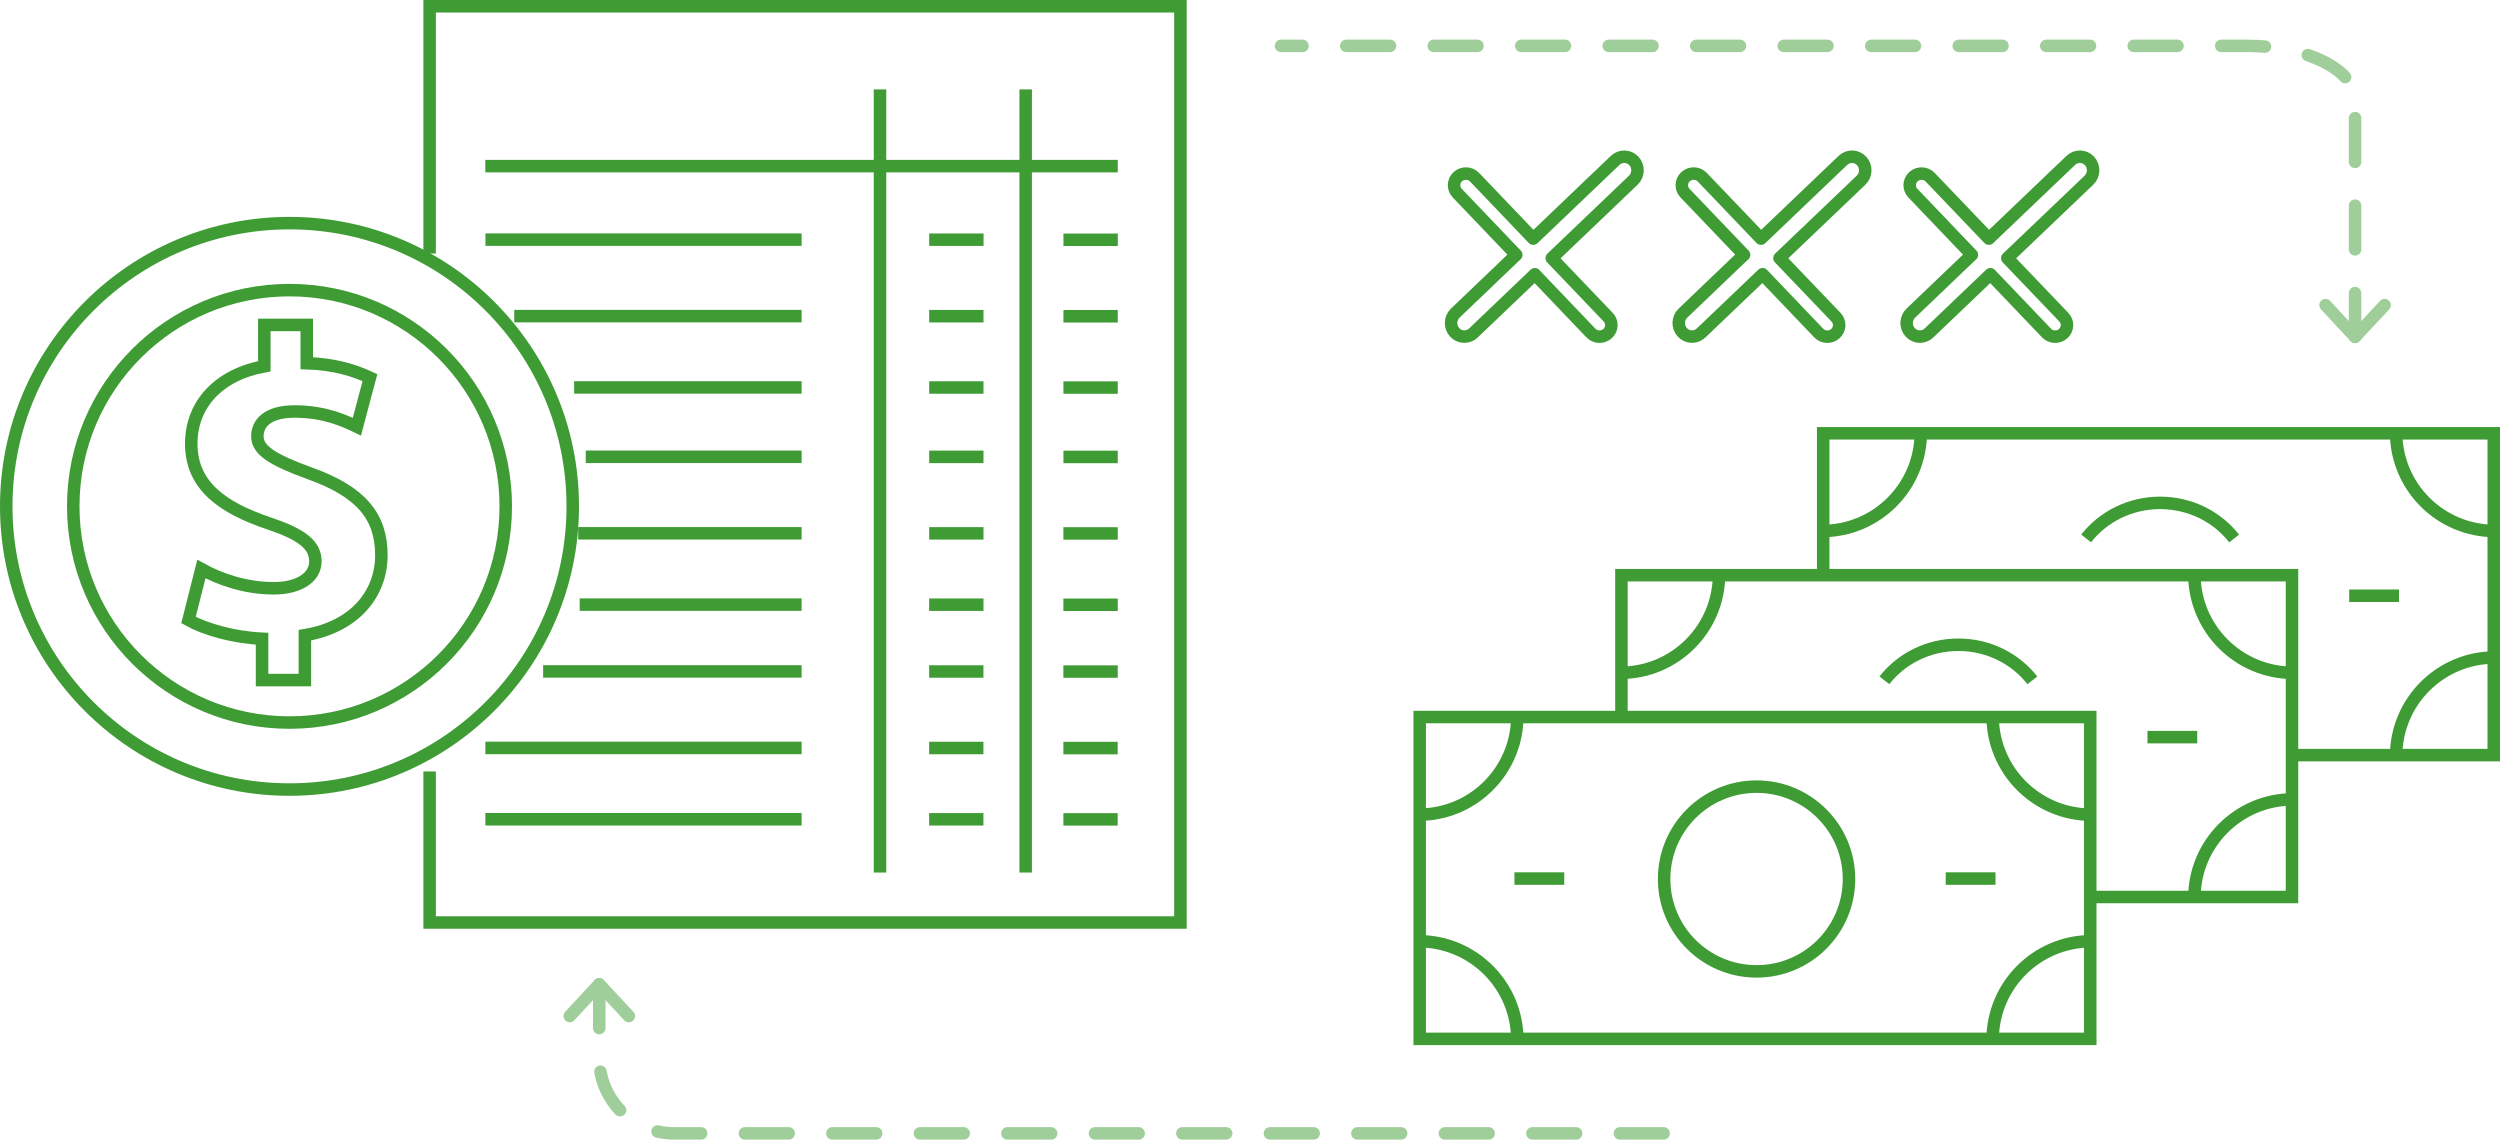 <?xml version="1.0" encoding="UTF-8"?><svg id="Layer_2" xmlns="http://www.w3.org/2000/svg" viewBox="0 0 400 182.33"><defs><style>.cls-1,.cls-2,.cls-3,.cls-4{fill:none;stroke-width:2px;}.cls-1,.cls-4{stroke:#3f9c35;}.cls-2{stroke-dasharray:0 0 7 7;}.cls-2,.cls-3{stroke:#9fce9a;stroke-linejoin:round;}.cls-2,.cls-3,.cls-4{stroke-linecap:round;}.cls-4{stroke-miterlimit:10;}</style></defs><g id="Layer_1-2"><polyline class="cls-1" points="291.71 92.53 291.71 69.33 399 69.33 399 120.82 367.05 120.82"/><path class="cls-1" d="m357.46,86.16c-2.7-3.46-7-5.7-11.84-5.7s-9.14,2.24-11.84,5.69"/><path class="cls-1" d="m399.16,105.2c-8.72,0-15.78,7.07-15.78,15.78"/><path class="cls-1" d="m291.55,84.96c8.72,0,15.78-7.07,15.78-15.78"/><path class="cls-1" d="m383.38,69.17c0,8.72,7.07,15.78,15.78,15.78"/><line class="cls-1" x1="383.84" y1="95.32" x2="375.87" y2="95.32"/><polyline class="cls-1" points="259.43 114.94 259.43 92.03 366.72 92.03 366.72 143.52 334.47 143.52"/><path class="cls-1" d="m366.88,127.9c-8.72,0-15.78,7.07-15.78,15.78"/><path class="cls-1" d="m259.27,107.65c8.72,0,15.78-7.07,15.78-15.78"/><path class="cls-1" d="m351.1,91.87c0,8.72,7.07,15.78,15.78,15.78"/><line class="cls-1" x1="351.56" y1="117.94" x2="343.59" y2="117.94"/><path class="cls-1" d="m325.18,108.86c-2.7-3.46-7-5.7-11.84-5.7s-9.14,2.24-11.84,5.69"/><rect class="cls-1" x="227.15" y="114.73" width="107.29" height="51.49"/><path class="cls-1" d="m295.84,140.64c0,8.17-6.62,14.78-14.79,14.78s-14.79-6.62-14.79-14.78,6.62-14.78,14.79-14.78,14.79,6.62,14.79,14.78Z"/><path class="cls-1" d="m242.77,166.38c0-8.72-7.07-15.78-15.78-15.78"/><path class="cls-1" d="m334.6,150.6c-8.72,0-15.78,7.07-15.78,15.78"/><path class="cls-1" d="m226.99,130.35c8.72,0,15.78-7.07,15.78-15.78"/><path class="cls-1" d="m318.82,114.57c0,8.72,7.07,15.78,15.78,15.78"/><line class="cls-1" x1="319.28" y1="140.57" x2="311.31" y2="140.57"/><line class="cls-1" x1="250.28" y1="140.57" x2="242.31" y2="140.57"/><path class="cls-1" d="m170.14,131.1h8.69m-8.69-11.41h8.69m-8.69-12.24h8.7m-8.7-10.69h8.7m-8.7-11.41h8.7m-8.69-12.24h8.69m-8.69-11.1h8.69m-8.69-11.41h8.69m-8.69-12.24h8.7m-30.19,92.73h8.69m-8.69-11.41h8.69m-8.69-12.24h8.69m-8.69-10.69h8.7m-8.69-11.41h8.69m-8.69-12.24h8.69m-8.69-11.1h8.69m-8.69-11.41h8.69m-8.69-12.24h8.7m-79.71,92.73h50.6m-50.6-11.41h50.6m-41.36-12.24h41.36m-35.51-10.69h35.51m-35.75-11.41h35.75m-34.54-12.24h34.54m-36.4-11.1h36.4m-45.98-11.41h45.98m-50.59-12.24h50.59m35.85-24.04v125.31m-23.31-125.31v125.31M77.65,26.58h101.19m-110.1,13.98V1s120.13,0,120.13,0v146.6s-120.13,0-120.13,0v-24.17"/><path class="cls-1" d="m43.72,94.12c-4.48,0-8.59-1.46-11.5-3.07l-2.06,8.15c2.63,1.47,7.12,2.78,11.77,3v6.61h6.85v-7.18c7.96-1.32,12.24-6.61,12.24-12.8s-3.23-10.16-11.47-13.1c-5.95-2.16-8.37-3.69-8.37-5.92,0-1.96,1.45-3.97,5.96-3.97,4.97,0,8.23,1.61,9.96,2.44l2.09-7.86c-2.43-1.12-5.55-2.16-10.11-2.31v-6.12h-6.79v6.61c-7.42,1.38-11.69,6.19-11.69,12.39,0,6.76,5.04,10.26,12.45,12.76,5.18,1.73,7.41,3.41,7.41,6.06s-2.71,4.32-6.72,4.32Z"/><path class="cls-1" d="m80.92,81.01c0,19.11-15.49,34.6-34.6,34.6s-34.6-15.48-34.6-34.6,15.49-34.59,34.6-34.59,34.6,15.49,34.6,34.59Zm-34.6-45.31C21.29,35.7,1,56,1,81.01s20.29,45.32,45.31,45.32,45.33-20.3,45.33-45.32-20.28-45.31-45.33-45.31Z"/><path class="cls-4" d="m248.28,41.3l9.03,9.45c.72.75.67,1.92-.09,2.62-.77.7-1.97.66-2.68-.09l-8.97-9.39m-2.97-3.11l-9.44-9.88c-.34-.36-.51-.81-.51-1.27,0-.5.2-.99.6-1.36.77-.7,1.97-.66,2.69.09l9.38,9.82m0,0l13.11-12.52c.86-.82,2.2-.77,3,.1.8.88.75,2.25-.1,3.07l-13.03,12.45m-2.72,2.6l-9.84,9.4c-.41.39-.93.58-1.45.58-.57,0-1.13-.23-1.55-.69-.8-.88-.75-2.25.1-3.07l9.76-9.33"/><path class="cls-4" d="m284.72,41.3l9.04,9.45c.72.75.67,1.92-.09,2.62-.77.7-1.97.66-2.68-.09l-8.97-9.39m-2.97-3.11l-9.45-9.88c-.34-.36-.51-.81-.51-1.27,0-.5.2-.99.6-1.36.77-.7,1.97-.66,2.68.09l9.39,9.82m0,0l13.11-12.52c.86-.82,2.2-.77,3,.1.8.88.75,2.25-.1,3.07l-13.04,12.45m-2.72,2.6l-9.84,9.4c-.41.39-.93.58-1.45.58-.57,0-1.13-.23-1.55-.69-.8-.88-.75-2.25.1-3.07l9.76-9.33"/><path class="cls-4" d="m321.17,41.3l9.04,9.45c.72.75.67,1.92-.09,2.62-.77.7-1.97.66-2.68-.09l-8.97-9.39m-2.97-3.11l-9.44-9.88c-.34-.36-.51-.81-.51-1.27,0-.5.2-.99.6-1.36.77-.7,1.97-.66,2.68.09l9.39,9.82m0,0l13.11-12.52c.86-.82,2.2-.77,3,.1.8.88.75,2.25-.1,3.07l-13.04,12.45m-2.72,2.6l-9.84,9.4c-.41.39-.93.58-1.45.58-.57,0-1.13-.23-1.55-.69-.8-.88-.75-2.25.1-3.07l9.76-9.33"/><path class="cls-2" d="m95.88,157.49v11.84c0,6.63,5.38,12.01,12.01,12.01h161.11"/><polyline class="cls-3" points="91.16 162.57 95.88 157.48 100.61 162.57"/><path class="cls-2" d="m376.81,53.9V15.95c0-4.75-7.68-8.61-17.16-8.61h-154.69"/><polyline class="cls-3" points="381.54 48.82 376.81 53.9 372.09 48.82"/></g></svg>